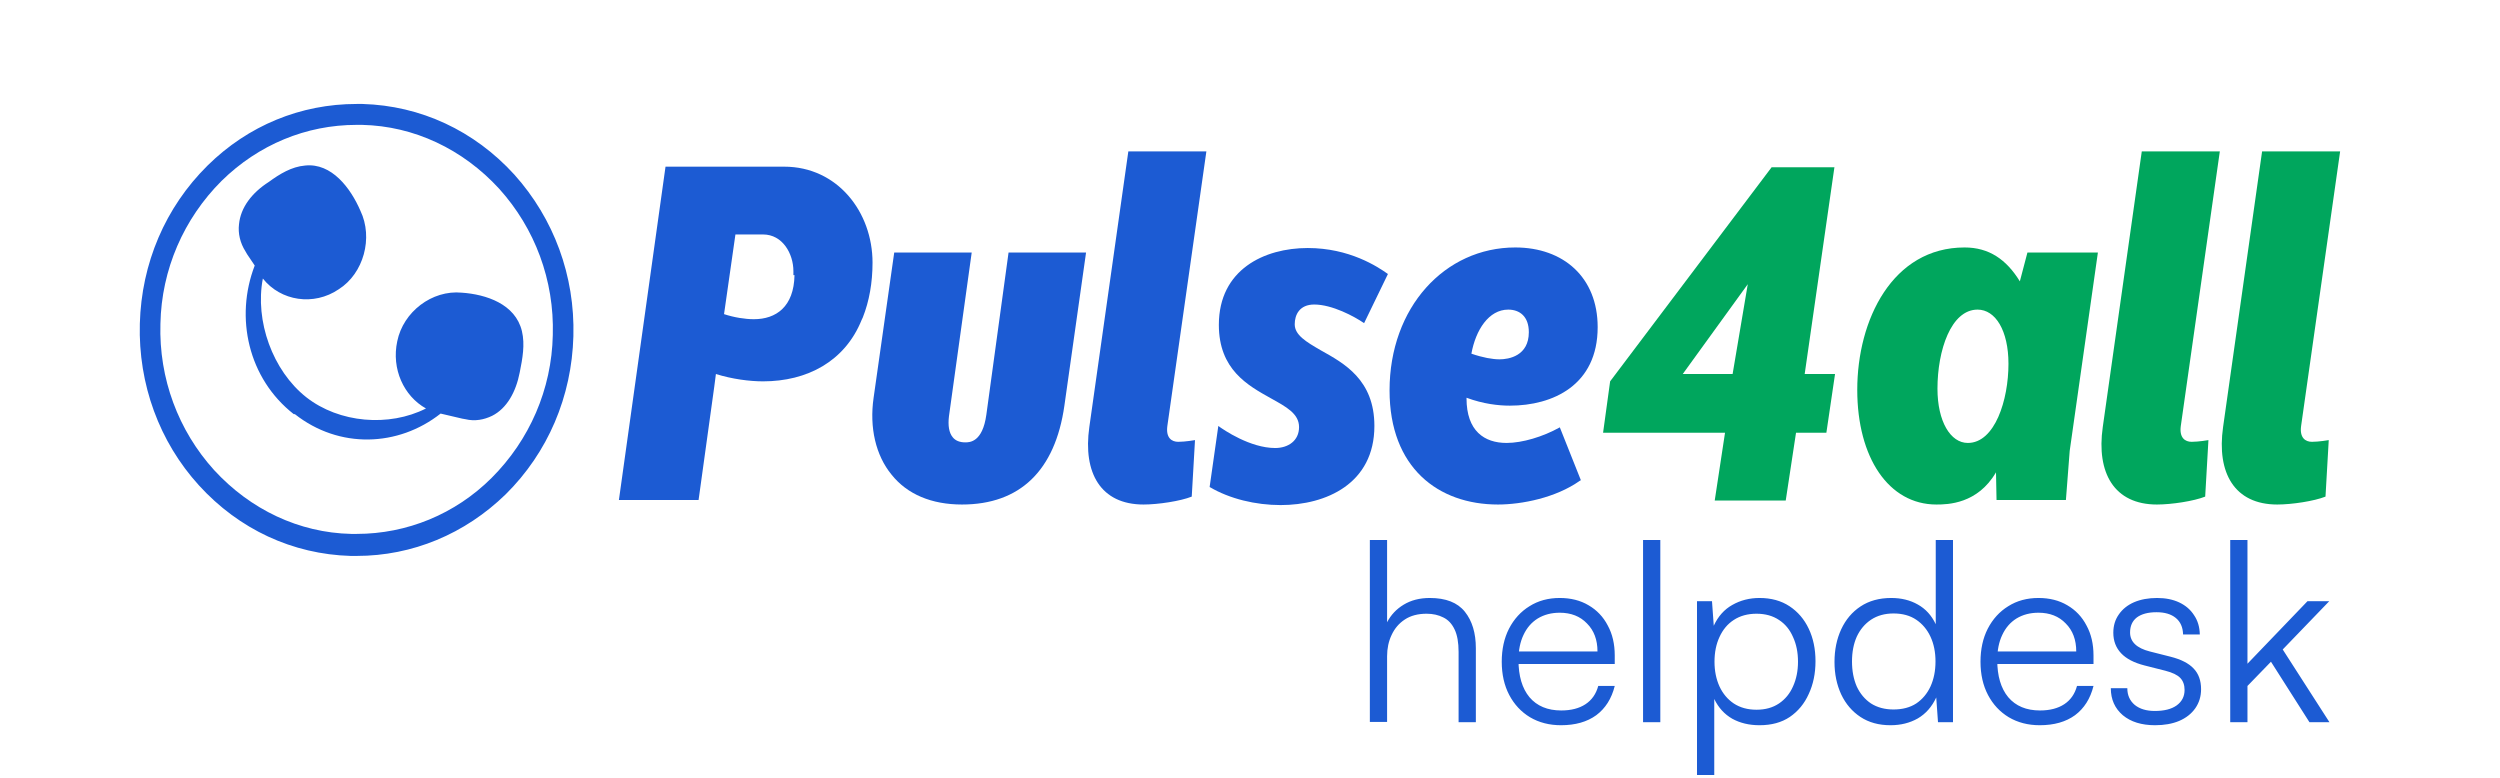 <svg xmlns="http://www.w3.org/2000/svg" width="135" height="42" viewBox="0 0 135 42" fill="none"><path d="M21.452 18.427C21.13 19.922 21.803 21.387 23.003 22.058C21.013 23.065 18.32 22.851 16.535 21.448C14.721 20.014 13.755 17.329 14.194 15.041C15.16 16.261 16.945 16.536 18.291 15.621C19.637 14.767 20.164 12.845 19.462 11.38C18.935 10.16 17.911 8.787 16.477 8.939C15.745 9 15.101 9.397 14.516 9.824C13.609 10.404 12.994 11.197 12.906 12.112C12.848 12.6 12.965 13.119 13.257 13.577L13.345 13.729L13.755 14.339C12.672 17.146 13.404 20.441 15.862 22.363C15.862 22.363 15.862 22.363 15.891 22.363H15.921C18.32 24.255 21.51 24.133 23.793 22.333L24.963 22.607L25.139 22.638C25.637 22.76 26.134 22.668 26.573 22.455C27.363 22.058 27.861 21.173 28.066 20.105C28.212 19.373 28.358 18.611 28.183 17.878C27.831 16.414 26.251 15.895 24.934 15.804C23.325 15.651 21.774 16.841 21.452 18.427Z" fill="#1C5BD3"></path><path d="M19.257 30.02C19.14 30.02 19.023 30.02 18.935 30.02C15.803 29.929 12.906 28.587 10.741 26.207C8.604 23.858 7.463 20.746 7.551 17.482C7.638 14.217 8.926 11.197 11.209 8.939C13.404 6.773 16.242 5.614 19.257 5.614C19.374 5.614 19.462 5.614 19.579 5.614C22.71 5.705 25.607 7.048 27.773 9.427C29.909 11.807 31.05 14.888 30.963 18.153C30.875 21.417 29.587 24.438 27.305 26.695C25.11 28.831 22.271 30.02 19.257 30.02ZM19.257 6.743C16.535 6.743 13.96 7.81 11.97 9.763C9.921 11.807 8.721 14.553 8.663 17.482C8.575 20.441 9.628 23.248 11.56 25.383C13.521 27.519 16.155 28.77 18.964 28.831C19.052 28.831 19.169 28.831 19.257 28.831C21.978 28.831 24.583 27.763 26.544 25.81C28.592 23.766 29.792 21.021 29.851 18.092C29.938 15.132 28.885 12.326 26.953 10.19C24.993 8.054 22.359 6.804 19.549 6.743C19.432 6.743 19.345 6.743 19.257 6.743Z" fill="#1C5BD3"></path><path d="M107.784 25.505C106.789 27.214 105.179 27.244 104.565 27.244C101.989 27.244 100.292 24.712 100.292 21.051C100.292 17.268 102.194 13.363 106.086 13.363C107.403 13.363 108.34 14.004 109.072 15.193L109.481 13.637H113.286L111.764 24.346L111.559 27H107.813L107.784 25.505ZM108.457 19.648C108.457 17.848 107.755 16.719 106.789 16.719C105.355 16.719 104.623 18.915 104.623 20.99C104.623 22.759 105.326 23.919 106.262 23.919C107.725 23.919 108.457 21.6 108.457 19.648Z" fill="#00A65D"></path><path d="M119.87 8.176L117.763 23.003C117.675 23.644 117.997 23.858 118.348 23.858C118.729 23.858 119.255 23.766 119.255 23.766L119.08 26.817C118.465 27.061 117.265 27.244 116.475 27.244C114.163 27.244 113.198 25.536 113.549 23.064L115.656 8.176H119.87Z" fill="#00A65D"></path><path d="M126.367 8.176L124.26 23.003C124.172 23.644 124.494 23.858 124.845 23.858C125.226 23.858 125.752 23.766 125.752 23.766L125.577 26.817C124.962 27.061 123.762 27.244 122.972 27.244C120.66 27.244 119.695 25.536 120.046 23.064L122.153 8.176H126.367Z" fill="#00A65D"></path><path d="M65.144 8.176L63.037 23.003C62.95 23.644 63.271 23.858 63.623 23.858C64.003 23.858 64.53 23.766 64.53 23.766L64.354 26.817C63.74 27.061 62.54 27.244 61.75 27.244C59.438 27.244 58.472 25.536 58.823 23.064L60.93 8.176H65.144Z" fill="#1C5BD3"></path><path d="M81.826 13.363C84.43 13.363 86.274 14.98 86.274 17.665C86.274 20.807 83.845 21.905 81.533 21.905C80.918 21.905 80.099 21.814 79.192 21.478C79.192 21.509 79.192 21.478 79.192 21.509C79.192 23.278 80.157 23.919 81.357 23.919C82.206 23.919 83.318 23.583 84.196 23.095C84.196 23.095 84.225 23.095 84.225 23.064L85.367 25.932C85.338 25.932 85.338 25.963 85.308 25.963C84.02 26.878 82.177 27.244 80.889 27.244C77.67 27.244 75.036 25.261 75.036 21.081C75.036 16.597 78.021 13.363 81.826 13.363ZM80.977 19.404C81.475 19.404 82.557 19.22 82.557 17.939C82.557 17.085 82.06 16.719 81.445 16.719C80.392 16.719 79.689 17.817 79.455 19.098C80.07 19.312 80.597 19.404 80.977 19.404Z" fill="#1C5BD3"></path><path d="M51.946 27.244C50.307 27.244 48.99 26.695 48.141 25.627C47.292 24.59 46.941 23.095 47.175 21.478L48.288 13.637H52.472L51.243 22.485C51.185 22.973 51.243 23.369 51.448 23.613C51.594 23.797 51.829 23.888 52.121 23.888C52.355 23.888 53.058 23.888 53.263 22.393L54.462 13.637H58.647L57.477 21.905C56.979 25.413 55.077 27.244 51.946 27.244Z" fill="#1C5BD3"></path><path d="M65.789 23.003C66.081 23.217 67.515 24.193 68.861 24.193C69.564 24.193 70.149 23.797 70.149 23.064C70.149 22.332 69.447 21.966 68.627 21.508C67.369 20.807 65.818 19.952 65.818 17.542C65.818 14.552 68.276 13.393 70.617 13.393C72.871 13.393 74.392 14.4 74.948 14.796L73.661 17.451C73.134 17.085 71.934 16.444 70.969 16.444C70.178 16.444 69.915 16.993 69.915 17.512C69.915 18.091 70.529 18.457 71.32 18.915C72.578 19.617 74.217 20.502 74.217 23.003C74.217 26.115 71.612 27.274 69.154 27.274C67.808 27.274 66.403 26.939 65.32 26.298L65.789 23.003Z" fill="#1C5BD3"></path><path d="M42.347 9H35.938L33.421 27H37.723L38.572 20.868L38.659 20.197C39.537 20.471 40.474 20.593 41.205 20.593C43.576 20.593 45.624 19.525 46.532 17.268L46.59 17.146C46.941 16.261 47.117 15.254 47.117 14.186C47.117 11.441 45.215 9 42.347 9ZM42.903 14.858C42.873 16.566 41.908 17.237 40.708 17.237C40.24 17.237 39.654 17.146 39.098 16.963L39.713 12.661H41.205C42.259 12.661 42.844 13.698 42.844 14.644V14.858H42.903Z" fill="#1C5BD3"></path><path d="M90.868 20.197H93.561L94.38 15.346L90.868 20.197ZM99.063 9L97.453 20.197H99.092L98.624 23.369H96.985L96.429 27.03H92.595L93.151 23.369H86.566L86.947 20.593L95.668 9.031H99.063V9Z" fill="#00A65D"></path><path d="M74.903 38.986H73.972V29.159H74.903V33.6C75.111 33.204 75.407 32.889 75.794 32.655C76.191 32.412 76.663 32.291 77.212 32.291C78.076 32.291 78.706 32.538 79.102 33.033C79.498 33.528 79.696 34.185 79.696 35.004V39H78.764V35.206C78.764 34.694 78.692 34.288 78.549 33.992C78.404 33.685 78.202 33.469 77.941 33.343C77.68 33.209 77.379 33.141 77.037 33.141C76.569 33.141 76.177 33.245 75.862 33.452C75.547 33.658 75.308 33.938 75.147 34.288C74.984 34.63 74.903 35.013 74.903 35.436V38.986ZM84.293 39.162C83.663 39.162 83.105 39.018 82.619 38.73C82.142 38.442 81.769 38.041 81.499 37.529C81.229 37.016 81.094 36.417 81.094 35.733C81.094 35.058 81.224 34.464 81.485 33.951C81.755 33.429 82.124 33.024 82.592 32.736C83.06 32.439 83.605 32.291 84.226 32.291C84.82 32.291 85.337 32.421 85.778 32.682C86.228 32.943 86.575 33.307 86.818 33.776C87.07 34.234 87.196 34.775 87.196 35.395V35.855H81.607L81.634 35.179H86.264C86.264 34.55 86.075 34.045 85.697 33.667C85.328 33.281 84.838 33.087 84.226 33.087C83.776 33.087 83.38 33.191 83.038 33.398C82.705 33.605 82.448 33.901 82.268 34.288C82.088 34.666 81.998 35.117 81.998 35.639C81.998 36.502 82.196 37.173 82.592 37.65C82.997 38.127 83.569 38.365 84.307 38.365C84.838 38.365 85.274 38.253 85.616 38.028C85.958 37.803 86.188 37.474 86.305 37.042H87.196C87.025 37.727 86.692 38.253 86.197 38.622C85.702 38.982 85.067 39.162 84.293 39.162ZM89.657 39H88.725V29.159H89.657V39ZM91.638 41.849V32.466H92.448L92.543 33.789C92.776 33.285 93.109 32.911 93.541 32.669C93.983 32.416 94.473 32.291 95.013 32.291C95.643 32.291 96.183 32.439 96.633 32.736C97.083 33.033 97.43 33.438 97.672 33.951C97.915 34.464 98.037 35.049 98.037 35.706C98.037 36.363 97.915 36.953 97.672 37.474C97.439 37.996 97.097 38.41 96.647 38.717C96.206 39.014 95.661 39.162 95.013 39.162C94.455 39.162 93.965 39.045 93.541 38.811C93.118 38.568 92.794 38.212 92.57 37.745V41.849H91.638ZM92.583 35.733C92.583 36.228 92.673 36.673 92.853 37.069C93.033 37.456 93.29 37.763 93.623 37.987C93.965 38.212 94.374 38.325 94.851 38.325C95.328 38.325 95.733 38.212 96.066 37.987C96.399 37.763 96.651 37.456 96.822 37.069C97.002 36.673 97.092 36.228 97.092 35.733C97.092 35.229 97.002 34.783 96.822 34.397C96.651 34.001 96.399 33.694 96.066 33.478C95.733 33.254 95.328 33.141 94.851 33.141C94.374 33.141 93.965 33.254 93.623 33.478C93.29 33.694 93.033 34.001 92.853 34.397C92.673 34.783 92.583 35.229 92.583 35.733ZM102.087 39.162C101.457 39.162 100.917 39.014 100.467 38.717C100.017 38.419 99.67 38.014 99.427 37.502C99.184 36.98 99.063 36.395 99.063 35.746C99.063 35.09 99.184 34.5 99.427 33.978C99.67 33.456 100.017 33.047 100.467 32.749C100.926 32.444 101.479 32.291 102.127 32.291C102.667 32.291 103.144 32.407 103.558 32.642C103.981 32.876 104.305 33.231 104.53 33.708V29.159H105.462V39H104.652L104.557 37.663C104.323 38.167 103.99 38.545 103.558 38.797C103.126 39.041 102.636 39.162 102.087 39.162ZM102.249 38.312C102.735 38.312 103.144 38.203 103.477 37.987C103.81 37.763 104.067 37.456 104.247 37.069C104.427 36.673 104.517 36.224 104.517 35.719C104.517 35.215 104.427 34.77 104.247 34.383C104.067 33.996 103.81 33.69 103.477 33.465C103.144 33.24 102.735 33.127 102.249 33.127C101.781 33.127 101.376 33.24 101.034 33.465C100.701 33.69 100.444 33.996 100.264 34.383C100.093 34.77 100.008 35.215 100.008 35.719C100.008 36.224 100.093 36.673 100.264 37.069C100.444 37.456 100.701 37.763 101.034 37.987C101.376 38.203 101.781 38.312 102.249 38.312ZM110.146 39.162C109.516 39.162 108.958 39.018 108.472 38.73C107.995 38.442 107.622 38.041 107.352 37.529C107.082 37.016 106.947 36.417 106.947 35.733C106.947 35.058 107.077 34.464 107.338 33.951C107.608 33.429 107.977 33.024 108.445 32.736C108.913 32.439 109.458 32.291 110.079 32.291C110.673 32.291 111.19 32.421 111.631 32.682C112.081 32.943 112.428 33.307 112.671 33.776C112.923 34.234 113.049 34.775 113.049 35.395V35.855H107.46L107.487 35.179H112.117C112.117 34.55 111.928 34.045 111.55 33.667C111.181 33.281 110.691 33.087 110.079 33.087C109.629 33.087 109.233 33.191 108.891 33.398C108.558 33.605 108.301 33.901 108.121 34.288C107.941 34.666 107.851 35.117 107.851 35.639C107.851 36.502 108.049 37.173 108.445 37.65C108.85 38.127 109.422 38.365 110.16 38.365C110.691 38.365 111.127 38.253 111.469 38.028C111.811 37.803 112.041 37.474 112.158 37.042H113.049C112.878 37.727 112.545 38.253 112.05 38.622C111.555 38.982 110.92 39.162 110.146 39.162ZM113.984 37.164H114.875C114.875 37.542 115.01 37.843 115.28 38.069C115.55 38.285 115.91 38.392 116.36 38.392C116.864 38.392 117.256 38.294 117.535 38.096C117.823 37.889 117.967 37.609 117.967 37.258C117.967 36.989 117.89 36.773 117.737 36.611C117.584 36.449 117.314 36.318 116.927 36.219L115.807 35.935C115.24 35.791 114.817 35.571 114.538 35.274C114.259 34.977 114.119 34.608 114.119 34.167C114.119 33.789 114.218 33.461 114.416 33.181C114.614 32.894 114.889 32.673 115.24 32.52C115.6 32.367 116.014 32.291 116.482 32.291C116.941 32.291 117.341 32.371 117.683 32.533C118.025 32.696 118.291 32.925 118.48 33.222C118.678 33.51 118.781 33.856 118.79 34.261H117.886C117.877 33.874 117.746 33.578 117.494 33.37C117.242 33.163 116.896 33.06 116.455 33.06C115.996 33.06 115.64 33.154 115.388 33.343C115.145 33.532 115.024 33.803 115.024 34.154C115.024 34.657 115.379 34.999 116.09 35.179L117.211 35.463C117.778 35.607 118.192 35.819 118.453 36.097C118.723 36.377 118.858 36.75 118.858 37.218C118.858 37.605 118.754 37.947 118.547 38.244C118.34 38.541 118.048 38.77 117.67 38.932C117.301 39.086 116.869 39.162 116.374 39.162C115.645 39.162 115.064 38.982 114.632 38.622C114.2 38.253 113.984 37.767 113.984 37.164ZM121.363 39H120.432V29.159H121.363V35.841L124.603 32.466H125.778L123.267 35.072L125.791 39H124.711L122.632 35.733L121.363 37.042V39Z" fill="#1C5BD3"></path></svg>